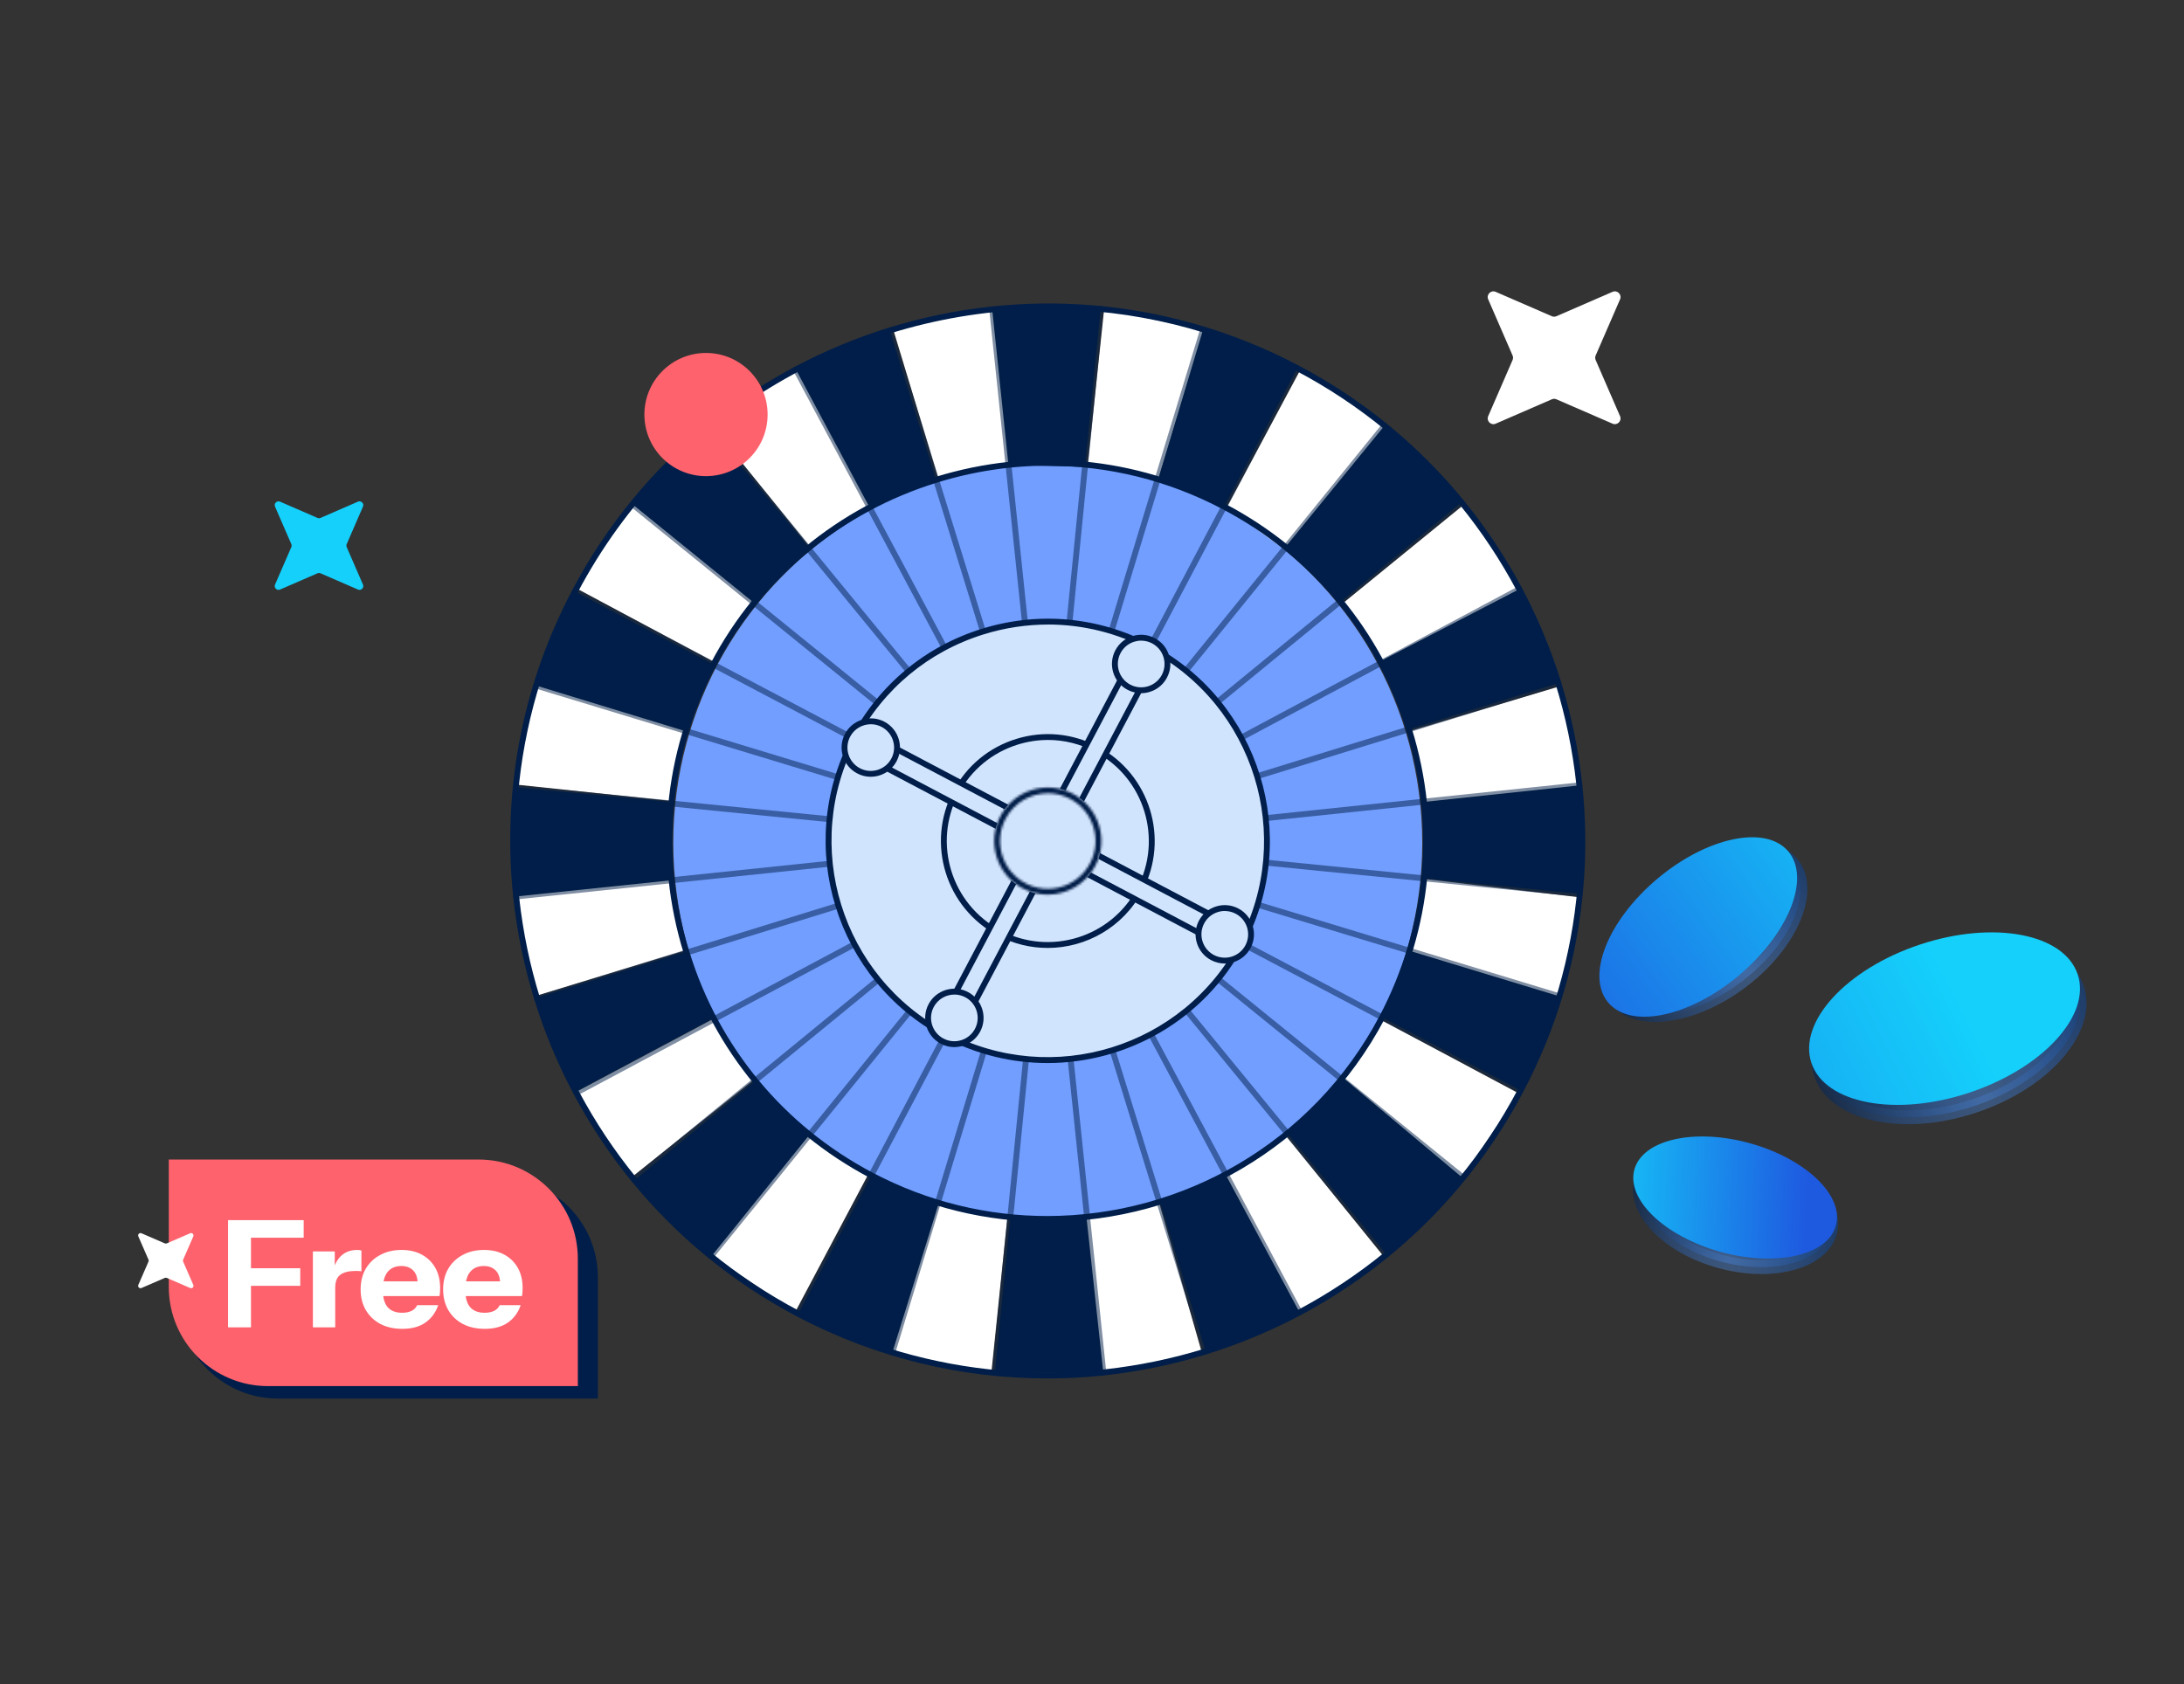 <svg width="901" height="695" viewBox="0 0 901 695" fill="none" xmlns="http://www.w3.org/2000/svg">
<rect x="0" y="0" width="901" height="695" fill="#333333" stroke="none"/>
<ellipse cx="432.247" cy="347.78" rx="154.49" ry="156.078" fill="#729EFF"/>
<path d="M603.8 208.334L553.731 249.118L569.94 273.716L626.97 243.355L603.8 208.334Z" fill="white"/>
<path d="M260.689 485.65L311.448 445.157L294.549 420.267L237.519 450.616L260.689 485.65Z" fill="white"/>
<path d="M220.353 411.153L282.71 392.159L276.294 361.144L211.964 367.149L220.353 411.153Z" fill="white"/>
<path d="M328.033 541.397L358.321 484.368L332.197 466.911L290.929 516.363L328.033 541.397Z" fill="white"/>
<path d="M212.896 323.726L277.129 330.541L282.915 301.391L221.273 282.566L212.896 323.726Z" fill="white"/>
<path d="M408.984 566.347L415.521 503.192L386.842 496.51L367.824 557.958L408.984 566.347Z" fill="white"/>
<path d="M237.834 242.774L294.767 273.293L312.853 246.563L262.336 204.883L237.834 242.774Z" fill="white"/>
<path d="M495.902 558.454L478.228 496.34L446.245 502.041L452.092 566.673L495.902 558.454Z" fill="white"/>
<path d="M293.169 174.91L334.11 225.718L359.084 209.496L328.614 152.261L293.169 174.91Z" fill="white"/>
<path d="M570.909 518.541L530.597 468.677L505.526 484.681L535.875 541.711L570.909 518.541Z" fill="white"/>
<path d="M368.236 135.058L387.072 197.403L418.729 191.374L412.409 127.299L368.236 135.058Z" fill="white"/>
<path d="M626.655 451.21L569.674 420.8L552.048 446.936L601.621 488.301L626.655 451.21Z" fill="white"/>
<path d="M651.605 370.246L587.445 362.656L581.429 392.533L643.216 411.406L651.605 370.246Z" fill="white"/>
<path d="M455.506 127.637L448.702 191.87L477.792 197.814L496.665 136.014L455.506 127.637Z" fill="white"/>
<path d="M536.468 152.576L505.95 209.508L531.626 227.885L574.105 176.956L536.468 152.576Z" fill="white"/>
<path d="M643.41 283.207L582.228 301.462L587.651 333.167L652.804 327.102L643.41 283.207Z" fill="white"/>
<path d="M496.35 135.918L477.829 197.79L505.042 209.036L535.197 151.897L496.35 135.918Z" fill="#001E49"/>
<path d="M368.139 558.054L387.411 496.049L359.447 484.936L329.304 542.075L368.139 558.054Z" fill="#001E49"/>
<path d="M292.939 519.061L333.868 468.327L311.146 446.27L261.282 487.357L292.939 519.061Z" fill="#001E49"/>
<path d="M455.167 566.383L448.206 502.175L416.792 502.393L410.412 566.492L455.167 566.383Z" fill="#001E49"/>
<path d="M237.533 450.462L294.503 420.028L282.942 392.658L221.36 411.7L237.533 450.462Z" fill="#001E49"/>
<path d="M536.166 541.566L506.119 485.626L478.627 496.206L497.403 557.727L536.166 541.566Z" fill="#001E49"/>
<path d="M212.86 369.908L277.092 363.201L277.056 330.928L211.867 324.802L212.86 369.908Z" fill="#001E49"/>
<path d="M603.667 486.232L554.155 444.758L530.9 467.432L572.023 517.634L603.667 486.232Z" fill="#001E49"/>
<path d="M220.547 282.687L282.952 301.754L294.5 274.298L237.156 244.046L220.547 282.687Z" fill="#001E49"/>
<path d="M643.313 411.091L581.961 392.461L570.195 419.783L627.333 449.938L643.313 411.091Z" fill="#001E49"/>
<path d="M260.278 207.56L310.867 248.586L333.674 225.803L292.467 176.339L260.278 207.56Z" fill="#001E49"/>
<path d="M651.641 324.064L587.409 330.904L587.494 362.427L651.75 368.819L651.641 324.064Z" fill="#001E49"/>
<path d="M626.825 243.066L569.468 272.809L581.259 300.918L642.986 281.828L626.825 243.066Z" fill="#001E49"/>
<path d="M328.324 152.418L358.757 209.387L386.176 197.971L367.086 136.244L328.324 152.418Z" fill="#001E49"/>
<path d="M409.323 127.601L416.029 191.846L447.601 192.632L454.162 126.632L409.323 127.601Z" fill="#001E49"/>
<path d="M571.163 175.649L530.791 225.101L553.077 248.295L603.582 206.688L571.163 175.649Z" fill="#001E49"/>
<path d="M431.878 568.756C397.013 568.756 361.665 560.524 328.737 543.152C220.573 486.074 179.015 351.641 236.093 243.477C293.159 135.313 427.592 93.754 535.756 150.832C643.92 207.91 685.479 342.344 628.401 450.508C588.694 525.744 511.557 568.768 431.865 568.768L431.878 568.756ZM432.616 127.638C353.796 127.638 277.506 170.177 238.235 244.602C181.787 351.58 222.885 484.549 329.875 540.997C436.853 597.446 569.822 556.347 626.27 449.358C682.719 342.38 641.62 209.411 534.63 152.95C502.078 135.773 467.093 127.625 432.616 127.625V127.638Z" fill="#001E49"/>
<path d="M431.983 504.16C407.276 504.16 382.217 498.325 358.889 486.013C321.761 466.414 294.475 433.535 282.079 393.417C269.683 353.299 273.641 310.76 293.228 273.632C312.827 236.504 345.706 209.218 385.825 196.821C425.931 184.413 468.482 188.384 505.61 207.971C542.738 227.57 570.024 260.449 582.42 300.567C594.817 340.685 590.858 383.224 571.271 420.352C543.138 473.678 488.468 504.16 431.983 504.16ZM432.431 192.149C417.069 192.149 401.622 194.461 386.527 199.133C347.038 211.348 314.655 238.211 295.359 274.77C276.063 311.329 272.165 353.214 284.379 392.715C296.594 432.204 323.444 464.586 360.015 483.883C382.98 496.001 407.663 501.751 431.983 501.751C487.597 501.751 541.419 471.741 569.116 419.239C588.413 382.679 592.311 340.794 580.096 301.293C567.882 261.792 541.031 229.422 504.46 210.125C481.871 198.201 457.248 192.161 432.419 192.161L432.431 192.149Z" fill="#001E49"/>
<path opacity="0.5" d="M627.333 451.149C627.14 451.149 626.946 451.1 626.765 451.003L236.587 245.11C235.994 244.796 235.764 244.069 236.079 243.476C236.393 242.883 237.12 242.653 237.713 242.968L627.89 448.861C628.484 449.175 628.714 449.902 628.399 450.495C628.181 450.907 627.757 451.137 627.321 451.137L627.333 451.149Z" fill="#001E49"/>
<path opacity="0.5" d="M329.304 543.285C329.111 543.285 328.917 543.236 328.735 543.139C328.142 542.825 327.912 542.098 328.227 541.505L534.12 151.328C534.435 150.734 535.161 150.504 535.754 150.819C536.348 151.134 536.578 151.86 536.263 152.453L330.37 542.643C330.152 543.055 329.728 543.285 329.292 543.285H329.304Z" fill="#001E49"/>
<path opacity="0.5" d="M497.403 558.938C496.883 558.938 496.411 558.599 496.253 558.078L365.936 136.608C365.742 135.966 366.093 135.288 366.735 135.095C367.377 134.901 368.054 135.252 368.248 135.894L498.553 557.376C498.747 558.018 498.396 558.696 497.754 558.889C497.633 558.926 497.512 558.95 497.391 558.95L497.403 558.938Z" fill="#001E49"/>
<path opacity="0.5" d="M221.504 413.356C220.984 413.356 220.512 413.017 220.342 412.496C220.149 411.855 220.5 411.177 221.141 410.983L642.624 280.678C643.265 280.484 643.943 280.835 644.137 281.477C644.331 282.118 643.98 282.796 643.338 282.99L221.855 413.295C221.734 413.331 221.613 413.344 221.504 413.344V413.356Z" fill="#001E49"/>
<path opacity="0.5" d="M651.75 370.03C651.75 370.03 651.666 370.03 651.629 370.03L212.63 326.365C211.964 326.304 211.48 325.711 211.54 325.045C211.613 324.379 212.218 323.895 212.86 323.956L651.859 367.621C652.525 367.681 653.009 368.274 652.949 368.94C652.888 369.57 652.356 370.03 651.75 370.03Z" fill="#001E49"/>
<path opacity="0.5" d="M410.411 567.703C410.411 567.703 410.326 567.703 410.29 567.703C409.624 567.642 409.14 567.049 409.2 566.383L452.866 127.359C452.938 126.693 453.531 126.209 454.185 126.27C454.851 126.33 455.335 126.923 455.275 127.589L411.609 566.601C411.549 567.23 411.016 567.69 410.411 567.69V567.703Z" fill="#001E49"/>
<path opacity="0.5" d="M572.025 518.845C571.674 518.845 571.323 518.699 571.093 518.397L291.537 177.102C291.113 176.581 291.186 175.819 291.706 175.395C292.227 174.971 292.99 175.044 293.413 175.564L572.969 516.859C573.393 517.38 573.32 518.142 572.8 518.566C572.57 518.748 572.303 518.845 572.037 518.845H572.025Z" fill="#001E49"/>
<path opacity="0.5" d="M261.598 487.975C261.247 487.975 260.896 487.829 260.666 487.527C260.242 487.006 260.315 486.244 260.835 485.82L602.13 206.276C602.651 205.852 603.413 205.925 603.837 206.445C604.261 206.966 604.188 207.729 603.667 208.152L262.361 487.696C262.131 487.878 261.864 487.975 261.598 487.975Z" fill="#001E49"/>
<path opacity="0.5" d="M603.597 487.115C603.33 487.115 603.064 487.03 602.834 486.849L260.147 209.012C259.627 208.588 259.542 207.825 259.966 207.305C260.389 206.784 261.152 206.712 261.673 207.123L604.359 484.972C604.88 485.396 604.965 486.159 604.541 486.679C604.299 486.97 603.948 487.127 603.597 487.127V487.115Z" fill="#001E49"/>
<path opacity="0.5" d="M293.328 519.546C293.062 519.546 292.795 519.461 292.565 519.28C292.045 518.856 291.96 518.093 292.384 517.573L570.233 174.886C570.656 174.365 571.419 174.293 571.94 174.704C572.46 175.128 572.545 175.891 572.121 176.411L294.272 519.098C294.03 519.389 293.679 519.546 293.328 519.546Z" fill="#001E49"/>
<path opacity="0.5" d="M455.167 567.593C454.55 567.593 454.029 567.133 453.969 566.503L408.124 127.722C408.052 127.056 408.536 126.463 409.202 126.39C409.868 126.317 410.461 126.802 410.533 127.467L456.39 566.249C456.462 566.915 455.978 567.508 455.312 567.581C455.264 567.581 455.228 567.581 455.191 567.581L455.167 567.593Z" fill="#001E49"/>
<path opacity="0.5" d="M212.862 371.119C212.245 371.119 211.724 370.659 211.663 370.03C211.591 369.364 212.075 368.771 212.741 368.698L651.522 322.842C652.188 322.781 652.781 323.253 652.854 323.919C652.927 324.585 652.443 325.178 651.777 325.251L212.983 371.119C212.983 371.119 212.898 371.119 212.862 371.119Z" fill="#001E49"/>
<path opacity="0.5" d="M643.315 412.303C643.194 412.303 643.085 412.291 642.964 412.254L220.828 284.043C220.186 283.85 219.823 283.172 220.017 282.53C220.211 281.888 220.876 281.525 221.53 281.719L643.666 409.93C644.308 410.124 644.671 410.802 644.478 411.443C644.32 411.964 643.836 412.303 643.315 412.303Z" fill="#001E49"/>
<path opacity="0.5" d="M368.14 559.264C368.019 559.264 367.91 559.252 367.789 559.216C367.147 559.022 366.784 558.344 366.978 557.703L495.189 135.566C495.383 134.925 496.048 134.561 496.702 134.755C497.344 134.949 497.707 135.627 497.513 136.268L369.302 558.405C369.145 558.925 368.661 559.264 368.14 559.264Z" fill="#001E49"/>
<path opacity="0.5" d="M536.168 542.777C535.733 542.777 535.321 542.547 535.103 542.135L327.261 152.987C326.946 152.394 327.164 151.667 327.757 151.353C328.338 151.038 329.077 151.256 329.392 151.849L537.234 540.997C537.548 541.591 537.33 542.317 536.737 542.632C536.556 542.728 536.362 542.777 536.168 542.777Z" fill="#001E49"/>
<path opacity="0.5" d="M237.678 452.117C237.242 452.117 236.83 451.887 236.613 451.476C236.298 450.883 236.516 450.156 237.109 449.842L626.257 242C626.851 241.685 627.577 241.903 627.892 242.496C628.206 243.089 627.988 243.815 627.395 244.13L238.247 451.972C238.065 452.069 237.872 452.117 237.678 452.117Z" fill="#001E49"/>
<path d="M496.203 410.944C531.522 375.625 531.522 318.36 496.203 283.041C460.883 247.721 403.619 247.721 368.299 283.041C332.98 318.36 332.98 375.625 368.299 410.944C403.619 446.264 460.883 446.264 496.203 410.944Z" fill="#D1E4FD"/>
<path d="M432.094 438.632C417.688 438.632 403.077 435.23 389.47 428.051C344.776 404.469 327.598 348.904 351.18 304.21C362.607 282.553 381.783 266.647 405.171 259.419C428.559 252.192 453.364 254.492 475.021 265.92C519.715 289.502 536.893 345.067 513.311 389.761C496.908 420.848 465.021 438.632 432.094 438.632ZM432.36 257.7C423.499 257.7 414.601 259.032 405.897 261.72C383.127 268.765 364.46 284.248 353.335 305.324C330.37 348.844 347.088 402.932 390.608 425.896C434.128 448.861 488.216 432.143 511.18 388.623C534.145 345.103 517.427 291.015 473.907 268.051C460.881 261.175 446.681 257.688 432.372 257.688L432.36 257.7Z" fill="#001E49"/>
<path d="M444.927 387.984C467.564 380.985 480.241 356.961 473.242 334.324C466.244 311.686 442.219 299.009 419.582 306.008C396.945 313.006 384.267 337.031 391.266 359.668C398.265 382.305 422.289 394.983 444.927 387.984Z" fill="#D1E4FD"/>
<path d="M432.203 391.143C425.266 391.143 418.233 389.509 411.683 386.047C390.172 374.692 381.904 347.963 393.259 326.451C398.755 316.028 407.979 308.377 419.237 304.891C430.496 301.416 442.432 302.518 452.855 308.026C474.367 319.381 482.635 346.11 471.28 367.622C463.387 382.585 448.037 391.143 432.19 391.143H432.203ZM432.324 305.326C428.183 305.326 424.031 305.944 419.964 307.203C409.323 310.496 400.607 317.723 395.401 327.577C384.676 347.902 392.484 373.179 412.809 383.904C433.147 394.63 458.411 386.822 469.137 366.484C479.863 346.159 472.054 320.882 451.729 310.157C445.64 306.949 439.018 305.314 432.324 305.314V305.326Z" fill="#001E49"/>
<path d="M506.654 381.252L364.012 305.982L359.887 313.798L502.53 389.068L506.654 381.252Z" fill="#D1E4FD"/>
<path d="M502.525 390.282C502.331 390.282 502.138 390.234 501.956 390.137L359.315 314.864C359.037 314.719 358.819 314.452 358.722 314.15C358.625 313.847 358.661 313.508 358.807 313.23L362.935 305.422C363.25 304.828 363.976 304.598 364.569 304.913L507.21 380.186C507.488 380.331 507.706 380.598 507.803 380.9C507.9 381.203 507.864 381.542 507.718 381.82L503.59 389.629C503.373 390.04 502.949 390.27 502.513 390.27L502.525 390.282ZM361.518 313.29L502.017 387.438L505.007 381.772L364.509 307.625L361.518 313.29Z" fill="#001E49"/>
<path d="M368.817 313.521C366.021 318.811 359.472 320.844 354.17 318.048C348.879 315.252 346.846 308.703 349.642 303.4C352.439 298.11 358.988 296.076 364.29 298.873C369.592 301.669 371.614 308.218 368.817 313.521Z" fill="#D1E4FD"/>
<path d="M359.217 320.518C357.28 320.518 355.368 320.045 353.612 319.113C347.741 316.014 345.477 308.714 348.576 302.831C351.675 296.96 358.987 294.696 364.858 297.795C370.73 300.894 372.993 308.194 369.894 314.077C368.393 316.922 365.875 319.016 362.8 319.961C361.626 320.324 360.428 320.505 359.229 320.505L359.217 320.518ZM359.254 298.836C355.791 298.836 352.45 300.701 350.719 303.969C348.237 308.666 350.041 314.501 354.738 316.983C357.014 318.181 359.617 318.423 362.074 317.661C364.532 316.898 366.541 315.227 367.74 312.951C370.221 308.254 368.417 302.42 363.72 299.938C362.292 299.187 360.755 298.824 359.241 298.824L359.254 298.836Z" fill="#001E49"/>
<path d="M514.849 390.573C512.052 395.863 505.503 397.897 500.201 395.101C494.911 392.304 492.877 385.755 495.673 380.453C498.47 375.163 505.019 373.129 510.321 375.925C515.611 378.722 517.645 385.271 514.849 390.573Z" fill="#D1E4FD"/>
<path d="M505.248 397.57C503.36 397.57 501.435 397.122 499.644 396.178C493.772 393.079 491.509 385.767 494.608 379.896C496.109 377.051 498.627 374.957 501.702 374.013C504.776 373.056 508.033 373.359 510.89 374.872C513.735 376.373 515.829 378.891 516.773 381.966C517.729 385.041 517.427 388.297 515.914 391.154C513.759 395.246 509.57 397.582 505.236 397.582L505.248 397.57ZM505.285 375.889C504.328 375.889 503.372 376.034 502.428 376.325C499.97 377.087 497.961 378.758 496.762 381.034C494.281 385.731 496.084 391.566 500.781 394.047C505.478 396.529 511.313 394.725 513.795 390.028C514.994 387.753 515.236 385.15 514.485 382.692C513.722 380.235 512.052 378.225 509.776 377.015C508.372 376.276 506.834 375.901 505.297 375.901L505.285 375.889Z" fill="#001E49"/>
<path d="M466.513 272.598L391.242 415.241L399.058 419.365L474.328 276.723L466.513 272.598Z" fill="#D1E4FD"/>
<path d="M399.058 420.559C398.864 420.559 398.671 420.51 398.489 420.413L390.681 416.285C390.088 415.971 389.858 415.244 390.172 414.651L465.445 272.01C465.591 271.732 465.857 271.514 466.16 271.417C466.462 271.32 466.801 271.356 467.08 271.502L474.888 275.63C475.481 275.944 475.711 276.671 475.396 277.264L400.123 419.905C399.978 420.183 399.712 420.401 399.409 420.498C399.288 420.535 399.167 420.547 399.058 420.547V420.559ZM392.884 414.724L398.549 417.714L472.697 277.203L467.031 274.213L392.884 414.724Z" fill="#001E49"/>
<path d="M403.328 425.036C406.102 419.734 404.053 413.187 398.751 410.413C393.449 407.639 386.903 409.688 384.128 414.99C381.354 420.292 383.403 426.839 388.705 429.613C394.007 432.387 400.554 430.338 403.328 425.036Z" fill="#D1E4FD"/>
<path d="M393.705 432.059C391.769 432.059 389.856 431.586 388.101 430.654C382.229 427.555 379.966 420.256 383.065 414.372C386.164 408.501 393.475 406.237 399.347 409.336C405.218 412.435 407.482 419.735 404.383 425.618C402.882 428.463 400.364 430.557 397.289 431.502C396.115 431.865 394.916 432.046 393.718 432.046L393.705 432.059ZM393.742 410.377C390.28 410.377 386.938 412.242 385.207 415.51C382.726 420.207 384.529 426.042 389.226 428.524C391.502 429.722 394.105 429.964 396.562 429.202C399.02 428.439 401.029 426.768 402.228 424.492C404.71 419.795 402.906 413.961 398.209 411.479C396.78 410.728 395.243 410.365 393.73 410.365L393.742 410.377Z" fill="#001E49"/>
<path d="M475.845 264.384C481.135 267.18 483.169 273.729 480.372 279.032C477.576 284.322 471.027 286.355 465.724 283.559C460.434 280.763 458.4 274.213 461.197 268.911C463.993 263.621 470.542 261.587 475.845 264.384Z" fill="#D1E4FD"/>
<path d="M470.76 286.017C468.872 286.017 466.947 285.569 465.155 284.624C459.284 281.525 457.02 274.213 460.119 268.342C461.62 265.497 464.138 263.403 467.213 262.459C470.288 261.503 473.544 261.805 476.401 263.318C479.246 264.82 481.34 267.337 482.285 270.412C483.241 273.487 482.938 276.744 481.425 279.601C479.27 283.692 475.082 286.029 470.748 286.029L470.76 286.017ZM470.796 264.335C469.84 264.335 468.884 264.481 467.94 264.771C465.482 265.534 463.473 267.204 462.274 269.48C459.792 274.177 461.596 280.012 466.293 282.494C470.99 284.975 476.825 283.172 479.307 278.475C480.505 276.199 480.747 273.596 479.997 271.139C479.234 268.681 477.564 266.672 475.288 265.461C473.883 264.723 472.346 264.347 470.809 264.347L470.796 264.335Z" fill="#001E49"/>
<path d="M447.52 333.19C455.15 341.611 454.509 354.623 446.088 362.253C437.667 369.883 424.656 369.242 417.025 360.821C409.395 352.4 410.036 339.389 418.457 331.758C426.878 324.128 439.89 324.769 447.52 333.19Z" fill="#D1E4FD" stroke="#001E49" stroke-width="0.662"/>
<mask id="path-39-inside-1_11340_13973" fill="white">
<path d="M432.237 369.147C428.763 369.147 425.24 368.324 421.947 366.593C416.718 363.833 412.88 359.208 411.137 353.567C409.394 347.926 409.95 341.933 412.711 336.716C418.4 325.93 431.813 321.79 442.587 327.479C453.373 333.169 457.514 346.57 451.824 357.356C447.865 364.862 440.178 369.147 432.225 369.147H432.237ZM432.31 327.346C425.228 327.346 418.388 331.172 414.853 337.842C412.396 342.49 411.899 347.829 413.449 352.853C414.999 357.877 418.424 362.005 423.073 364.45C432.673 369.522 444.609 365.83 449.681 356.218C454.754 346.618 451.061 334.682 441.449 329.61C438.532 328.072 435.384 327.334 432.298 327.334L432.31 327.346Z"/>
</mask>
<path d="M432.237 369.147C428.763 369.147 425.24 368.324 421.947 366.593C416.718 363.833 412.88 359.208 411.137 353.567C409.394 347.926 409.95 341.933 412.711 336.716C418.4 325.93 431.813 321.79 442.587 327.479C453.373 333.169 457.514 346.57 451.824 357.356C447.865 364.862 440.178 369.147 432.225 369.147H432.237ZM432.31 327.346C425.228 327.346 418.388 331.172 414.853 337.842C412.396 342.49 411.899 347.829 413.449 352.853C414.999 357.877 418.424 362.005 423.073 364.45C432.673 369.522 444.609 365.83 449.681 356.218C454.754 346.618 451.061 334.682 441.449 329.61C438.532 328.072 435.384 327.334 432.298 327.334L432.31 327.346Z" fill="#E4E9FF"/>
<path d="M421.947 366.593L418.547 373.036L418.557 373.041L421.947 366.593ZM412.711 336.716L419.15 340.122L419.154 340.115L412.711 336.716ZM442.587 327.479L439.185 333.921L439.188 333.923L442.587 327.479ZM451.824 357.356L445.38 353.957L445.38 353.957L451.824 357.356ZM432.31 327.346V334.631H449.879L437.465 322.199L432.31 327.346ZM414.853 337.842L408.416 334.43L408.413 334.437L414.853 337.842ZM423.073 364.45L426.476 358.009L426.465 358.002L423.073 364.45ZM449.681 356.218L443.24 352.815L443.238 352.818L449.681 356.218ZM441.449 329.61L444.849 323.167L444.846 323.165L441.449 329.61ZM432.298 327.334V320.049H414.728L427.142 332.482L432.298 327.334ZM432.237 361.862C429.922 361.862 427.565 361.316 425.337 360.144L418.557 373.041C422.915 375.332 427.604 376.432 432.237 376.432V361.862ZM425.348 360.15C421.824 358.29 419.269 355.208 418.097 351.416L404.176 355.718C406.491 363.208 411.611 369.375 418.547 373.036L425.348 360.15ZM418.097 351.416C416.924 347.619 417.297 343.626 419.15 340.122L406.271 333.309C402.604 340.241 401.863 348.233 404.176 355.718L418.097 351.416ZM419.154 340.115C422.966 332.89 431.97 330.111 439.185 333.921L445.989 321.037C431.657 313.468 413.835 318.97 406.267 333.317L419.154 340.115ZM439.188 333.923C446.413 337.734 449.194 346.727 445.38 353.957L458.268 360.755C465.833 346.413 460.334 328.604 445.986 321.036L439.188 333.923ZM445.38 353.957C442.736 358.97 437.594 361.862 432.225 361.862V376.432C442.763 376.432 452.994 370.753 458.268 360.755L445.38 353.957ZM432.225 376.432H432.237V361.862H432.225V376.432ZM432.31 320.061C422.635 320.061 413.262 325.286 408.416 334.43L421.29 341.253C423.514 337.057 427.821 334.631 432.31 334.631V320.061ZM408.413 334.437C405.05 340.798 404.37 348.134 406.487 355L420.411 350.706C419.429 347.524 419.742 344.183 421.294 341.247L408.413 334.437ZM406.487 355C408.607 361.873 413.317 367.55 419.681 370.898L426.465 358.002C423.532 356.46 421.39 353.88 420.411 350.706L406.487 355ZM419.67 370.891C432.834 377.847 449.176 372.784 456.124 359.618L443.238 352.818C440.041 358.876 432.512 361.198 426.476 358.009L419.67 370.891ZM456.123 359.622C463.078 346.458 458.016 330.115 444.849 323.167L438.049 336.053C444.107 339.25 446.429 346.779 443.24 352.815L456.123 359.622ZM444.846 323.165C440.862 321.066 436.546 320.049 432.298 320.049V334.619C434.223 334.619 436.202 335.079 438.053 336.055L444.846 323.165ZM427.142 332.482L427.154 332.494L437.465 322.199L437.453 322.186L427.142 332.482Z" fill="#001E49" mask="url(#path-39-inside-1_11340_13973)"/>
<ellipse cx="291.257" cy="171.051" rx="25.417" ry="25.417" fill="#FD626D"/>
<path d="M642.082 130.482L665.258 120.415C667.201 119.573 669.191 121.539 668.348 123.506L658.282 146.682C658.024 147.267 658.024 147.946 658.282 148.555L668.348 171.731C669.191 173.674 667.224 175.664 665.258 174.821L642.082 164.754C641.496 164.497 640.817 164.497 640.209 164.754L617.033 174.821C615.09 175.664 613.1 173.697 613.943 171.731L624.009 148.555C624.266 147.969 624.266 147.29 624.009 146.682L613.943 123.506C613.1 121.563 615.066 119.573 617.033 120.415L640.209 130.482C640.794 130.739 641.473 130.739 642.082 130.482Z" fill="white"/>
<path d="M739.704 356.765C743.592 361.887 743.861 369.649 740.15 378.612C736.47 387.501 729.052 397.017 718.668 404.897C708.284 412.778 697.124 417.362 687.572 418.515C677.941 419.677 670.538 417.329 666.651 412.208C662.763 407.086 662.494 399.323 666.205 390.36C669.885 381.471 677.303 371.956 687.687 364.075C698.071 356.195 709.231 351.61 718.783 350.457C728.414 349.295 735.817 351.643 739.704 356.765Z" fill="url(#paint0_linear_11340_13973)"/>
<path d="M739.704 356.765C743.592 361.887 743.861 369.649 740.15 378.612C736.47 387.501 729.052 397.017 718.668 404.897C708.284 412.778 697.124 417.362 687.572 418.515C677.941 419.677 670.538 417.329 666.651 412.208C662.763 407.086 662.494 399.323 666.205 390.36C669.885 381.471 677.303 371.956 687.687 364.075C698.071 356.195 709.231 351.61 718.783 350.457C728.414 349.295 735.817 351.643 739.704 356.765Z" fill="url(#paint1_linear_11340_13973)"/>
<path d="M739.704 356.765C743.592 361.887 743.861 369.649 740.15 378.612C736.47 387.501 729.052 397.017 718.668 404.897C708.284 412.778 697.124 417.362 687.572 418.515C677.941 419.677 670.538 417.329 666.651 412.208C662.763 407.086 662.494 399.323 666.205 390.36C669.885 381.471 677.303 371.956 687.687 364.075C698.071 356.195 709.231 351.61 718.783 350.457C728.414 349.295 735.817 351.643 739.704 356.765Z" stroke="url(#paint2_linear_11340_13973)" stroke-width="5.715"/>
<ellipse cx="700.608" cy="382.494" rx="48.499" ry="26.094" transform="rotate(-39.967 700.608 382.494)" fill="url(#paint3_linear_11340_13973)"/>
<path d="M755.033 508.427C753.515 514.09 748.223 518.657 739.956 521.065C731.747 523.457 721.082 523.535 709.966 520.556C698.849 517.577 689.652 512.177 683.739 506.002C677.783 499.782 675.483 493.182 677.001 487.519C678.518 481.856 683.81 477.289 692.078 474.881C700.286 472.489 710.951 472.411 722.068 475.39C733.184 478.369 742.382 483.769 748.295 489.944C754.25 496.164 756.55 502.764 755.033 508.427Z" fill="url(#paint4_linear_11340_13973)"/>
<path d="M755.033 508.427C753.515 514.09 748.223 518.657 739.956 521.065C731.747 523.457 721.082 523.535 709.966 520.556C698.849 517.577 689.652 512.177 683.739 506.002C677.783 499.782 675.483 493.182 677.001 487.519C678.518 481.856 683.81 477.289 692.078 474.881C700.286 472.489 710.951 472.411 722.068 475.39C733.184 478.369 742.382 483.769 748.295 489.944C754.25 496.164 756.55 502.764 755.033 508.427Z" fill="url(#paint5_linear_11340_13973)"/>
<path d="M755.033 508.427C753.515 514.09 748.223 518.657 739.956 521.065C731.747 523.457 721.082 523.535 709.966 520.556C698.849 517.577 689.652 512.177 683.739 506.002C677.783 499.782 675.483 493.182 677.001 487.519C678.518 481.856 683.81 477.289 692.078 474.881C700.286 472.489 710.951 472.411 722.068 475.39C733.184 478.369 742.382 483.769 748.295 489.944C754.25 496.164 756.55 502.764 755.033 508.427Z" stroke="url(#paint6_linear_11340_13973)" stroke-width="5.715"/>
<ellipse cx="715.83" cy="494.122" rx="43.145" ry="23.213" transform="rotate(15.585 715.83 494.122)" fill="url(#paint7_linear_11340_13973)"/>
<path d="M856.944 407.775C859.605 415.786 856.798 425.269 849.108 434.31C841.457 443.305 829.27 451.442 814.314 456.409C799.358 461.377 784.725 462.147 773.213 459.517C761.642 456.874 753.719 450.954 751.058 442.943C748.398 434.932 751.205 425.448 758.895 416.407C766.545 407.413 778.732 399.276 793.688 394.308C808.645 389.341 823.278 388.57 834.789 391.2C846.36 393.844 854.283 399.763 856.944 407.775Z" fill="url(#paint8_linear_11340_13973)"/>
<path d="M856.944 407.775C859.605 415.786 856.798 425.269 849.108 434.31C841.457 443.305 829.27 451.442 814.314 456.409C799.358 461.377 784.725 462.147 773.213 459.517C761.642 456.874 753.719 450.954 751.058 442.943C748.398 434.932 751.205 425.448 758.895 416.407C766.545 407.413 778.732 399.276 793.688 394.308C808.645 389.341 823.278 388.57 834.789 391.2C846.36 393.844 854.283 399.763 856.944 407.775Z" fill="url(#paint9_linear_11340_13973)"/>
<path d="M856.944 407.775C859.605 415.786 856.798 425.269 849.108 434.31C841.457 443.305 829.27 451.442 814.314 456.409C799.358 461.377 784.725 462.147 773.213 459.517C761.642 456.874 753.719 450.954 751.058 442.943C748.398 434.932 751.205 425.448 758.895 416.407C766.545 407.413 778.732 399.276 793.688 394.308C808.645 389.341 823.278 388.57 834.789 391.2C846.36 393.844 854.283 399.763 856.944 407.775Z" stroke="url(#paint10_linear_11340_13973)" stroke-width="5.715"/>
<ellipse cx="802.213" cy="420.308" rx="57.884" ry="32.208" transform="rotate(-18.352 802.213 420.308)" fill="url(#paint11_linear_11340_13973)"/>
<path d="M132.229 213.703L147.68 206.992C148.975 206.43 150.302 207.741 149.74 209.052L143.029 224.502C142.857 224.893 142.857 225.345 143.029 225.751L149.74 241.202C150.302 242.497 148.991 243.824 147.68 243.262L132.229 236.551C131.839 236.379 131.386 236.379 130.98 236.551L115.53 243.262C114.234 243.824 112.908 242.513 113.47 241.202L120.18 225.751C120.352 225.361 120.352 224.908 120.18 224.502L113.47 209.052C112.908 207.756 114.219 206.43 115.53 206.992L130.98 213.703C131.371 213.874 131.823 213.874 132.229 213.703Z" fill="#14D0FB"/>
<path d="M73.684 486.027H205.69C228.307 486.027 246.641 504.361 246.641 526.977V577.061H114.634C92.018 577.061 73.684 558.727 73.684 536.11V486.027Z" fill="#001E49"/>
<path d="M69.629 478.441H197.434C220.051 478.441 238.385 496.775 238.385 519.391V571.94H110.58C87.963 571.94 69.629 553.606 69.629 530.989V478.441Z" fill="#FD626D"/>
<path d="M94.079 547.69V503.464H103.539V547.69H94.079ZM98.502 530.552V523.304H123.871V530.552H98.502ZM98.502 510.712V503.464H125.284V510.712H98.502ZM129.082 547.69V516.363H138.112V523.734H138.296V547.69H129.082ZM138.296 531.351L137.498 523.918C138.235 521.257 139.443 519.23 141.122 517.837C142.801 516.445 144.889 515.749 147.387 515.749C148.165 515.749 148.739 515.831 149.107 515.994V524.594C148.903 524.512 148.616 524.471 148.247 524.471C147.879 524.43 147.428 524.41 146.896 524.41C143.947 524.41 141.777 524.942 140.385 526.007C138.992 527.031 138.296 528.812 138.296 531.351ZM165.976 548.305C162.496 548.305 159.465 547.629 156.885 546.278C154.305 544.885 152.299 542.961 150.866 540.503C149.473 538.046 148.777 535.221 148.777 532.027C148.777 528.792 149.473 525.966 150.866 523.55C152.299 521.093 154.285 519.189 156.824 517.837C159.363 516.445 162.311 515.749 165.669 515.749C168.904 515.749 171.71 516.404 174.085 517.714C176.46 519.025 178.303 520.847 179.613 523.181C180.923 525.515 181.579 528.259 181.579 531.412C181.579 532.068 181.558 532.682 181.517 533.255C181.476 533.788 181.415 534.299 181.333 534.791H154.183V528.71H173.9L172.303 529.815C172.303 527.276 171.689 525.413 170.461 524.226C169.273 522.997 167.635 522.383 165.546 522.383C163.13 522.383 161.247 523.202 159.895 524.84C158.585 526.478 157.93 528.935 157.93 532.211C157.93 535.405 158.585 537.78 159.895 539.336C161.247 540.892 163.253 541.671 165.915 541.671C167.389 541.671 168.659 541.425 169.723 540.933C170.788 540.442 171.587 539.643 172.119 538.538H180.78C179.756 541.568 177.995 543.964 175.497 545.725C173.04 547.445 169.867 548.305 165.976 548.305ZM200.005 548.305C196.525 548.305 193.494 547.629 190.914 546.278C188.335 544.885 186.328 542.961 184.895 540.503C183.502 538.046 182.806 535.221 182.806 532.027C182.806 528.792 183.502 525.966 184.895 523.55C186.328 521.093 188.314 519.189 190.853 517.837C193.392 516.445 196.34 515.749 199.698 515.749C202.933 515.749 205.739 516.404 208.114 517.714C210.489 519.025 212.332 520.847 213.642 523.181C214.952 525.515 215.608 528.259 215.608 531.412C215.608 532.068 215.587 532.682 215.546 533.255C215.505 533.788 215.444 534.299 215.362 534.791H188.212V528.71H207.929L206.332 529.815C206.332 527.276 205.718 525.413 204.49 524.226C203.302 522.997 201.664 522.383 199.576 522.383C197.159 522.383 195.276 523.202 193.924 524.84C192.614 526.478 191.959 528.935 191.959 532.211C191.959 535.405 192.614 537.78 193.924 539.336C195.276 540.892 197.282 541.671 199.944 541.671C201.418 541.671 202.688 541.425 203.752 540.933C204.817 540.442 205.616 539.643 206.148 538.538H214.809C213.785 541.568 212.025 543.964 209.527 545.725C207.069 547.445 203.896 548.305 200.005 548.305Z" fill="white"/>
<path d="M68.799 513.048L78.461 508.868C79.271 508.518 80.101 509.335 79.749 510.151L75.553 519.775C75.445 520.018 75.445 520.3 75.553 520.553L79.749 530.177C80.101 530.984 79.281 531.81 78.461 531.46L68.799 527.28C68.555 527.173 68.272 527.173 68.018 527.28L58.356 531.46C57.546 531.81 56.717 530.994 57.068 530.177L61.265 520.553C61.372 520.31 61.372 520.028 61.265 519.775L57.068 510.151C56.717 509.344 57.536 508.518 58.356 508.868L68.018 513.048C68.262 513.155 68.545 513.155 68.799 513.048Z" fill="white"/>
<defs>
<linearGradient id="paint0_linear_11340_13973" x1="755.851" y1="366.024" x2="696.447" y2="422.943" gradientUnits="userSpaceOnUse">
<stop stop-color="#001E49"/>
<stop offset="0.495" stop-color="#4576BC" stop-opacity="0.125"/>
<stop offset="1" stop-color="#0C1C33"/>
</linearGradient>
<linearGradient id="paint1_linear_11340_13973" x1="769.793" y1="344.059" x2="672.498" y2="436.646" gradientUnits="userSpaceOnUse">
<stop stop-color="#001E49"/>
<stop offset="0.56" stop-color="#4576BC" stop-opacity="0.52"/>
<stop offset="1" stop-color="#0C1C33"/>
</linearGradient>
<linearGradient id="paint2_linear_11340_13973" x1="769.793" y1="344.059" x2="672.498" y2="436.646" gradientUnits="userSpaceOnUse">
<stop stop-color="#001E49"/>
<stop offset="0.56" stop-color="#4576BC" stop-opacity="0.52"/>
<stop offset="1" stop-color="#0C1C33"/>
</linearGradient>
<linearGradient id="paint3_linear_11340_13973" x1="550.404" y1="377.714" x2="796.766" y2="396.344" gradientUnits="userSpaceOnUse">
<stop offset="0.245" stop-color="#1E5AE0"/>
<stop offset="1" stop-color="#14D0FB"/>
</linearGradient>
<linearGradient id="paint4_linear_11340_13973" x1="757.486" y1="525.428" x2="685.239" y2="514.43" gradientUnits="userSpaceOnUse">
<stop stop-color="#001E49"/>
<stop offset="0.495" stop-color="#4576BC" stop-opacity="0.125"/>
<stop offset="1" stop-color="#0C1C33"/>
</linearGradient>
<linearGradient id="paint5_linear_11340_13973" x1="780.561" y1="522.963" x2="662.681" y2="504.618" gradientUnits="userSpaceOnUse">
<stop stop-color="#001E49"/>
<stop offset="0.56" stop-color="#4576BC" stop-opacity="0.52"/>
<stop offset="1" stop-color="#0C1C33"/>
</linearGradient>
<linearGradient id="paint6_linear_11340_13973" x1="780.561" y1="522.963" x2="662.681" y2="504.618" gradientUnits="userSpaceOnUse">
<stop stop-color="#001E49"/>
<stop offset="0.56" stop-color="#4576BC" stop-opacity="0.52"/>
<stop offset="1" stop-color="#0C1C33"/>
</linearGradient>
<linearGradient id="paint7_linear_11340_13973" x1="746.621" y1="496.181" x2="656.55" y2="517.457" gradientUnits="userSpaceOnUse">
<stop stop-color="#1E5AE0"/>
<stop offset="1" stop-color="#14D0FB"/>
</linearGradient>
<linearGradient id="paint8_linear_11340_13973" x1="871.437" y1="425.516" x2="781.425" y2="466.95" gradientUnits="userSpaceOnUse">
<stop stop-color="#001E49"/>
<stop offset="0.495" stop-color="#4576BC" stop-opacity="0.125"/>
<stop offset="1" stop-color="#0C1C33"/>
</linearGradient>
<linearGradient id="paint9_linear_11340_13973" x1="895.727" y1="405.513" x2="748.563" y2="472.666" gradientUnits="userSpaceOnUse">
<stop stop-color="#001E49"/>
<stop offset="0.56" stop-color="#4576BC" stop-opacity="0.52"/>
<stop offset="1" stop-color="#0C1C33"/>
</linearGradient>
<linearGradient id="paint10_linear_11340_13973" x1="895.727" y1="405.513" x2="748.563" y2="472.666" gradientUnits="userSpaceOnUse">
<stop stop-color="#001E49"/>
<stop offset="0.56" stop-color="#4576BC" stop-opacity="0.52"/>
<stop offset="1" stop-color="#0C1C33"/>
</linearGradient>
<linearGradient id="paint11_linear_11340_13973" x1="903.186" y1="365.499" x2="538.398" y2="420.579" gradientUnits="userSpaceOnUse">
<stop offset="0.269" stop-color="#14D0FB"/>
<stop offset="1" stop-color="#1E5AE0"/>
</linearGradient>
</defs>
</svg>
